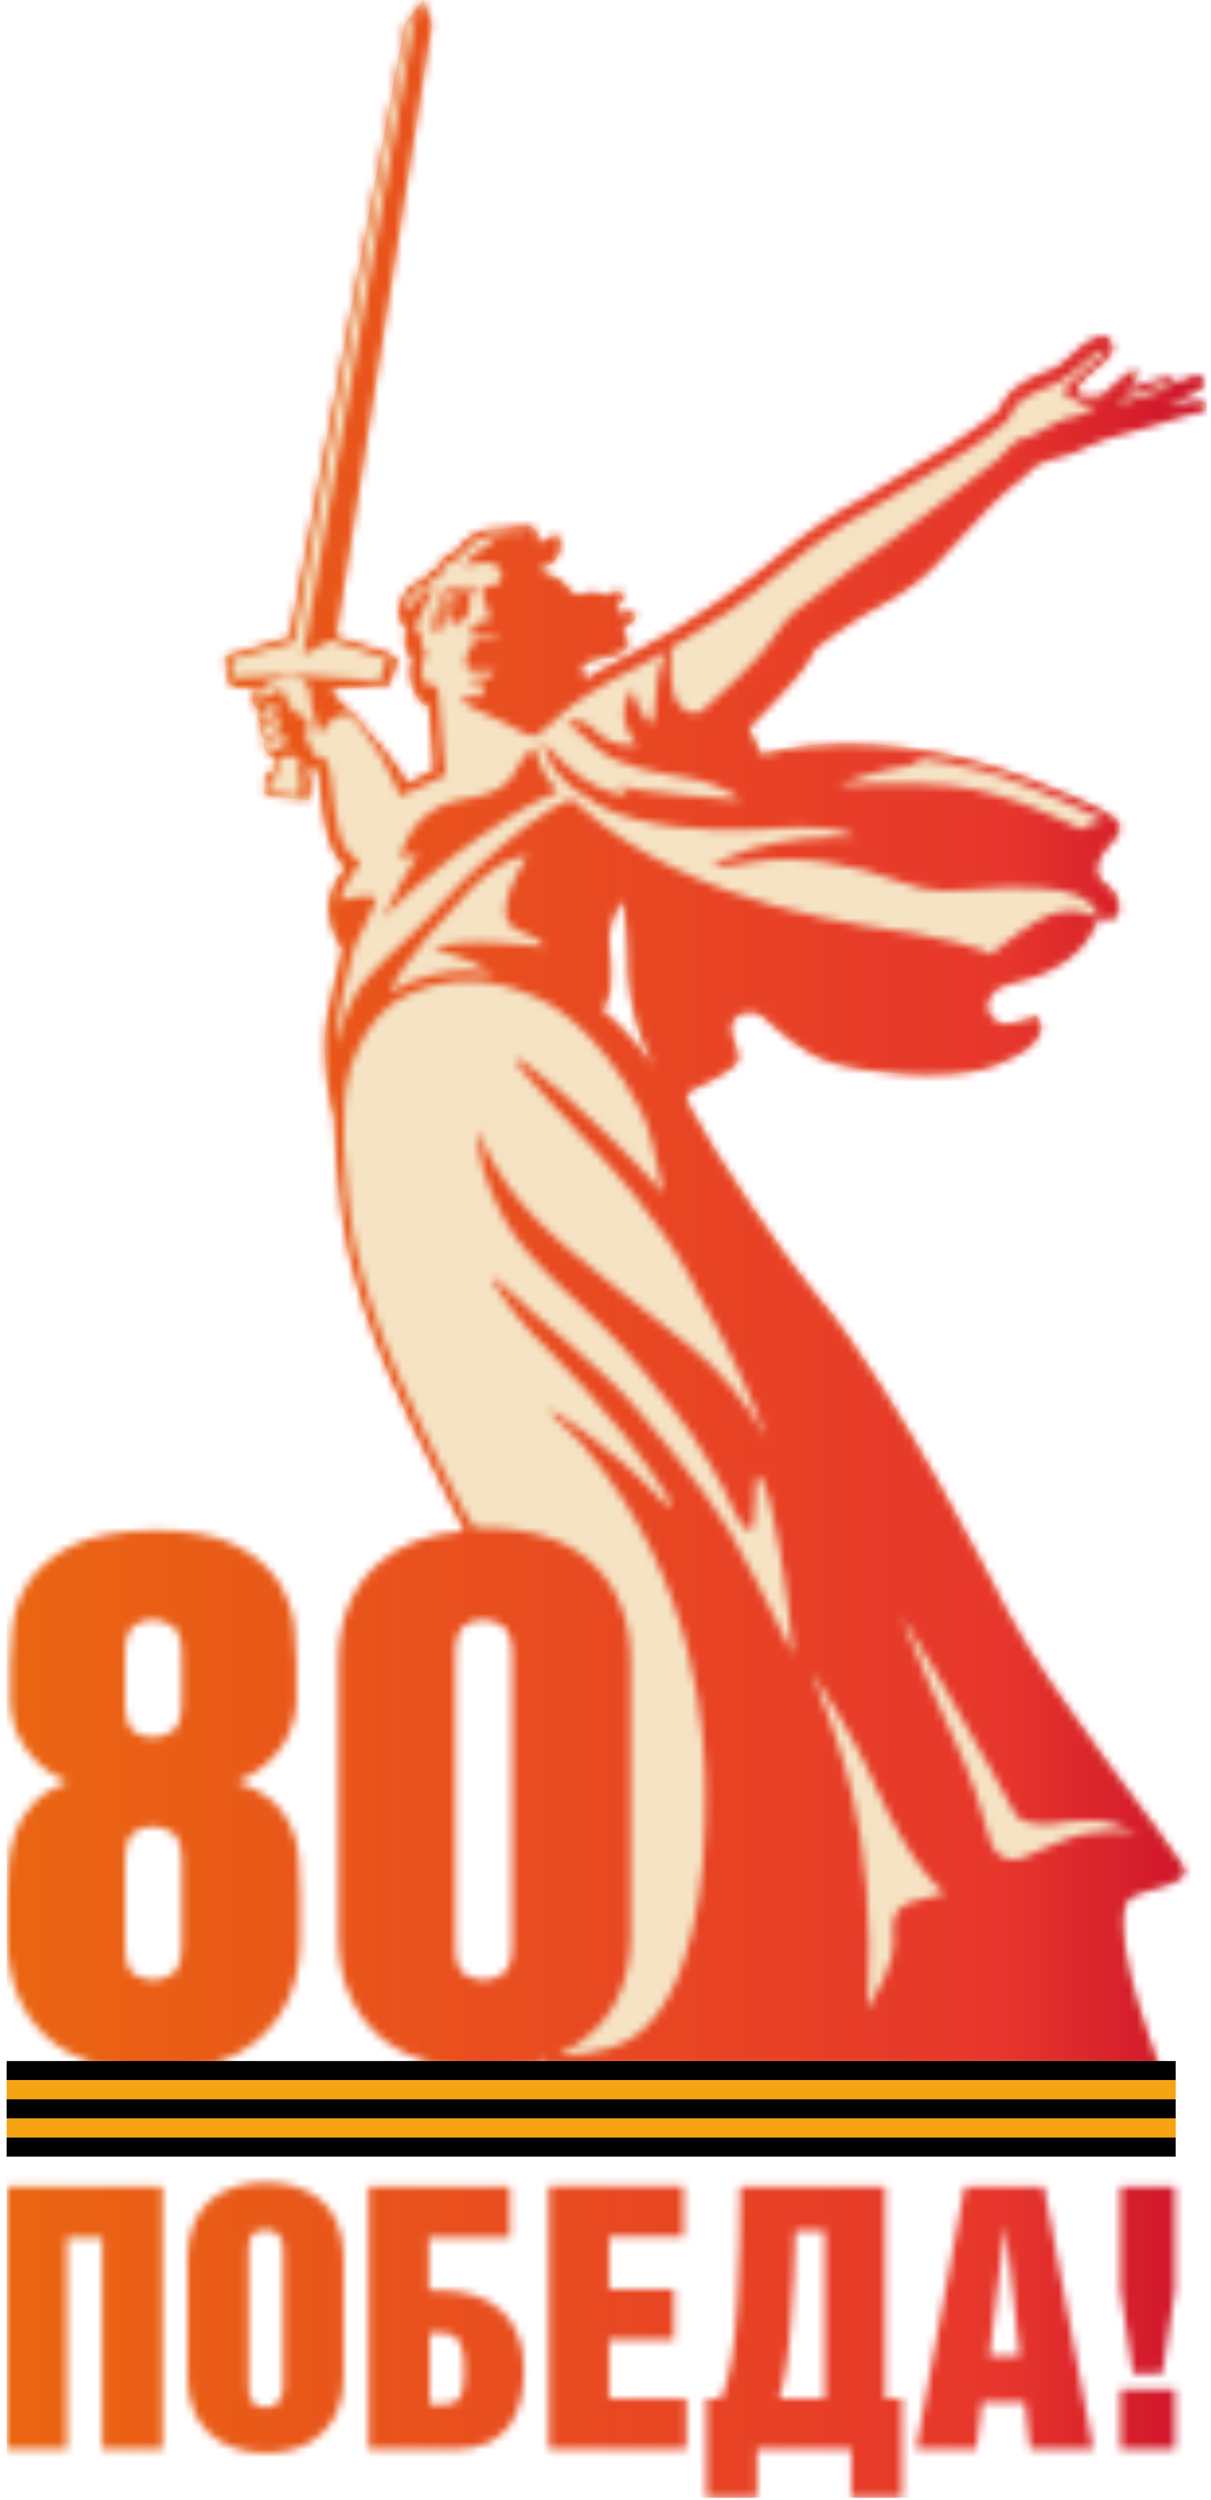 <?xml version="1.0" encoding="UTF-8"?> <svg xmlns="http://www.w3.org/2000/svg" width="155" height="320" viewBox="0 0 155 320" fill="none"><path d="M149.253 52.233C149.818 51.95 150.383 51.668 150.572 51.574C151.419 51.197 152.078 50.821 152.455 50.633C153.585 49.974 153.962 49.785 154.15 49.315C154.244 48.938 154.056 48.562 153.585 48.28C152.832 47.903 150.572 49.315 150.477 49.221C150.383 48.75 150.195 48.468 149.63 48.468C148.971 48.468 148.123 48.75 146.899 49.127C145.769 49.503 144.639 49.88 144.357 49.88C145.016 49.127 145.204 48.844 145.204 48.844C145.204 48.844 145.769 48.186 145.487 47.715C145.392 47.621 145.204 47.527 144.922 47.621C144.357 47.809 143.415 48.656 141.72 50.162C141.532 50.35 141.437 50.538 141.061 50.727C140.402 50.915 139.272 51.009 138.707 50.821C138.236 50.727 137.953 50.538 137.671 50.35C137.671 50.35 138.33 48.844 139.366 48.092C140.025 47.621 141.814 46.115 141.908 45.927C142.473 45.268 142.379 44.798 142.379 44.421C142.285 44.045 142.097 43.668 141.814 43.386C140.778 42.633 138.895 44.139 138.707 44.233C138.33 44.609 136.352 46.209 135.787 46.774C135.317 47.15 134.092 47.715 133.245 47.997L132.774 48.186C131.738 48.656 130.42 49.315 129.478 50.162C128.819 50.727 128.066 52.138 127.783 52.703C127.218 53.174 124.676 55.244 121.662 57.126C119.308 58.538 116.86 60.044 114.694 61.361C113.093 62.303 111.681 63.244 110.645 63.808C110.457 63.902 105.937 66.255 102.17 69.267C101.04 70.208 99.91 71.055 98.874 71.902C98.027 72.655 97.179 73.314 96.426 73.878C94.26 75.666 89.269 78.866 88.704 79.243C87.951 79.713 87.198 80.184 86.35 80.749C83.996 82.16 79.005 84.795 77.687 85.454C77.122 85.737 76.18 86.301 75.144 86.96C75.144 86.96 75.05 86.96 75.05 87.054C74.768 86.772 74.485 86.301 74.485 86.113C74.297 84.795 76.086 84.607 78.063 84.137C79.382 83.854 80.418 83.195 80.418 82.349C80.418 81.596 79.947 81.69 79.853 81.219C79.57 79.996 81.171 79.807 81.359 79.243C81.453 79.055 81.359 78.584 80.888 78.49C80.418 78.302 80.135 78.396 79.382 78.584C79.005 78.678 78.723 78.019 79.193 77.549C79.664 77.078 79.853 76.89 79.664 76.419C79.476 75.666 79.005 75.572 78.723 75.761C78.44 75.949 78.252 76.419 77.687 76.325C77.122 76.231 76.933 75.949 75.521 75.949C74.674 75.949 74.014 76.702 73.261 75.949C72.79 75.572 72.131 74.255 70.719 73.784C69.588 73.502 69.023 72.843 69.023 72.843C69.023 72.843 70.436 72.373 70.813 71.996C71.566 71.149 71.566 70.961 71.66 70.396C71.754 70.208 71.943 68.42 71.001 68.514C70.719 68.514 69.871 69.361 69.306 69.455C68.741 69.455 68.647 69.267 68.741 68.984C68.929 68.326 68.741 67.949 68.27 67.573C67.611 67.102 65.916 67.573 64.409 67.667C62.903 67.855 61.773 67.667 60.454 68.514C59.23 69.267 58.194 70.773 58.194 70.773C58.194 70.773 57.158 70.867 56.499 71.808C56.217 72.278 56.123 72.749 56.123 72.749C56.123 72.749 55.181 72.749 54.71 73.596C54.428 74.067 54.428 74.161 54.428 74.161C54.428 74.161 52.544 74.631 51.885 75.855C51.132 77.078 50.661 78.396 51.32 79.619C51.885 80.654 52.074 80.749 52.074 80.749C52.074 80.749 51.603 81.784 51.885 82.819C52.168 83.948 52.639 84.325 52.733 84.419C52.639 84.701 52.168 86.113 52.733 87.807C53.58 90.442 54.898 90.442 54.898 90.442C54.898 90.442 55.087 93.548 55.275 95.43C55.464 97.312 55.464 98.63 55.464 98.63L52.074 100.324C52.074 100.324 51.603 99.383 51.32 98.818C50.002 96.748 48.213 94.96 47.459 93.924C46.706 92.889 45.67 91.666 45.105 91.195C44.917 91.007 44.729 90.819 44.258 90.536C43.128 89.783 42.469 88.183 42.469 88.183L49.813 87.807L50.944 84.607L49.625 83.572L43.034 81.501C44.164 74.067 55.275 3.106 55.275 3.106L54.145 0L51.791 3.106L37.007 81.501L28.814 83.948L29.003 87.148L30.133 87.995L33.052 88.089C32.769 88.278 32.393 88.466 32.393 88.936C32.299 89.407 32.299 90.254 32.675 90.536C32.958 90.819 33.146 90.725 33.146 90.725C33.146 90.725 32.769 91.383 32.958 91.948C33.24 92.607 33.523 92.795 33.523 92.795C33.523 92.795 33.146 93.171 33.429 93.83C33.617 94.489 33.899 94.677 33.899 94.677C33.899 94.677 33.523 95.618 33.994 96.183C34.37 96.654 35.124 96.936 35.124 96.936L34.935 98.724L33.994 98.912L33.805 101.547L34.935 102.018L39.549 102.394L39.832 99.665C39.832 99.665 39.455 99.383 39.361 99.195C39.267 99.006 39.267 98.724 39.267 98.536C39.455 98.536 39.832 98.442 40.209 98.348C40.491 98.348 40.585 98.348 40.679 98.63C40.868 99.383 40.962 101.265 41.15 102.771C41.339 104.559 41.715 106.159 42.186 107.853C42.186 107.947 43.034 110.018 44.164 111.053C43.881 111.429 43.41 112.088 43.034 112.747C41.339 115.758 42.186 118.299 42.939 119.899C43.222 120.464 43.41 121.029 43.787 121.593C43.222 123.664 42.28 127.899 41.998 129.405C41.339 132.605 41.527 135.993 41.904 138.628C41.998 139.663 42.186 140.604 42.374 141.545C42.563 142.298 42.657 142.769 42.751 142.957C42.751 143.898 43.128 153.498 44.446 159.615C46.894 170.908 51.697 180.602 56.876 190.86C62.997 203.095 69.4 215.8 72.225 232.552C74.391 245.163 69.965 263.327 69.965 263.515L69.777 264.268H71.095H71.001C71.001 264.268 93.13 264.362 113.753 264.456L146.617 264.645H146.711C147.652 264.645 148.217 264.645 148.5 264.645C148.5 264.645 142.097 248.457 144.168 243.469C145.016 241.493 152.926 241.587 151.419 238.764C149.724 235.658 134.657 217.118 128.913 206.107C128.725 205.824 114.788 177.685 104.242 165.356C100.475 160.932 91.341 147.474 88.516 141.922C87.198 139.851 88.328 139.569 89.175 139.192C90.023 138.91 94.072 136.746 94.448 135.804C94.825 134.863 93.695 132.887 93.601 131.946C93.318 129.687 96.143 128.84 97.65 130.064C99.722 131.852 102.641 134.863 106.878 136.087C110.551 137.122 119.591 138.251 125.617 136.84C128.442 136.181 131.362 134.393 131.927 133.828C133.339 132.51 133.716 131.193 132.68 130.064C132.397 129.781 129.007 131.758 127.501 130.534C125.052 128.558 127.407 126.676 127.595 126.487C129.196 125.452 131.456 125.546 134.281 124.134C137.294 122.629 138.707 120.841 139.083 120.276C140.307 118.488 140.307 117.923 140.59 117.641C141.155 117.17 142.756 118.017 143.132 116.794C143.321 116.041 143.321 114.911 142.379 113.782C141.626 112.841 140.872 112.841 140.59 111.806C139.931 110.018 141.908 108.135 142.662 107.288C143.321 106.535 143.509 105.688 143.132 105.124C143.132 105.124 142.944 104.183 137.577 101.924C134.846 100.795 129.384 98.348 123.357 96.936C117.802 95.618 111.775 95.054 107.726 95.148C101.323 95.242 97.462 96.465 97.462 96.465L95.861 93.077C95.861 93.077 102.076 86.772 103.112 85.078C104.148 83.384 104.43 82.819 104.43 82.819C104.43 82.819 108.668 79.619 110.363 78.678C112.058 77.831 116.954 75.102 119.12 72.843C121.286 70.49 125.335 66.067 126.842 64.561C128.348 63.055 130.043 61.644 130.608 61.267C131.173 60.891 132.115 59.761 132.68 59.385C134.092 58.538 136.729 58.35 138.707 57.22C140.684 56.185 142.662 55.715 143.321 55.526C145.016 55.056 149.442 53.832 151.607 53.08C153.585 52.421 154.432 52.703 154.432 51.856C154.527 50.633 149.912 52.138 149.253 52.233ZM77.122 129.311C77.404 128.934 78.064 127.523 78.158 126.393C78.252 125.17 78.252 124.134 78.158 123.193C78.064 122.252 77.969 120.935 77.969 120.464C77.781 118.676 79.193 115.57 79.664 115.288C79.947 115.853 80.418 121.029 80.323 121.782C80.041 130.628 83.902 136.746 83.902 136.746C79.853 131.099 77.216 129.499 77.122 129.311Z" fill="#F5E3C4"></path><mask id="mask0_18515_2845" style="mask-type:luminance" maskUnits="userSpaceOnUse" x="0" y="0" width="155" height="320"><path d="M143.415 313.489H150.384V305.772H143.415V313.489ZM0.848 279.891V313.489H8.569V286.385H13.089V313.489H20.811V279.891H0.848ZM54.899 298.619H56.688C57.253 298.619 57.724 298.713 58.101 298.996C58.477 299.278 58.76 299.56 58.948 300.031C59.137 300.407 59.231 300.972 59.325 301.443C59.419 302.007 59.419 302.572 59.419 303.137C59.419 303.984 59.419 304.642 59.325 305.301C59.231 305.866 59.137 306.336 58.948 306.713C58.76 307.089 58.477 307.372 58.101 307.466C57.724 307.654 57.253 307.748 56.594 307.748H54.993V298.619H54.899ZM47.178 279.891V313.489H58.195C59.89 313.489 61.302 313.207 62.527 312.642C63.657 312.077 64.598 311.324 65.257 310.383C65.917 309.442 66.387 308.313 66.67 307.089C66.952 305.866 67.047 304.454 67.047 303.137C67.047 300.031 66.105 297.584 64.222 295.796C62.338 294.008 59.702 293.161 56.312 293.161H54.899V286.385H65.257V279.891H47.178ZM70.248 279.891V313.489H87.857V306.995H77.97V299.466H86.257V292.972H77.97V286.29H87.481V279.797H70.248V279.891ZM100.664 302.76C100.852 301.066 101.135 299.278 101.229 297.302C101.417 295.325 101.511 293.349 101.606 291.373C101.7 289.302 101.794 287.42 101.794 285.538H105.561V306.995H99.722C100.099 305.866 100.381 304.454 100.664 302.76ZM94.731 279.891C94.637 282.149 94.637 284.502 94.637 287.137C94.637 289.678 94.543 292.22 94.355 294.666C94.261 297.113 93.978 299.466 93.696 301.631C93.413 303.795 92.848 305.584 92.283 306.995H90.4V319.7H96.897V313.489H108.951V319.7H115.448V306.995H113.282V279.891H94.731ZM128.631 285.161H128.726L130.515 301.537H126.654L128.631 285.161ZM123.452 279.891L117.237 313.489H124.959L125.712 307.466H131.174L131.833 313.489H139.931L133.622 279.891H123.452ZM143.415 279.891V293.067L145.016 303.795H148.783L150.384 293.067V279.891H143.415ZM32.676 307.748C32.393 307.56 32.111 307.278 32.017 306.901C31.923 306.619 31.828 306.242 31.828 305.866C31.828 305.489 31.828 305.207 31.828 305.019V288.455C31.828 288.173 31.828 287.89 31.828 287.514C31.828 287.137 31.923 286.855 32.017 286.479C32.111 286.196 32.393 285.914 32.676 285.726C32.958 285.538 33.429 285.443 33.994 285.443C34.559 285.443 35.03 285.538 35.312 285.726C35.595 285.914 35.783 286.196 35.972 286.479C36.066 286.761 36.16 287.137 36.254 287.514C36.254 287.89 36.254 288.173 36.254 288.455V305.019C36.254 305.207 36.254 305.489 36.254 305.866C36.254 306.242 36.16 306.525 35.972 306.901C35.877 307.183 35.595 307.466 35.312 307.748C35.03 307.936 34.559 308.125 33.994 308.125C33.429 308.125 32.958 307.936 32.676 307.748ZM30.039 279.891C28.815 280.267 27.779 280.926 26.838 281.679C25.99 282.432 25.237 283.467 24.766 284.691C24.295 285.914 24.013 287.326 24.013 288.926V304.172C24.013 307.183 24.86 309.536 26.649 311.324C28.438 313.018 30.887 313.96 33.994 313.96C37.102 313.96 39.55 313.113 41.339 311.324C43.128 309.63 43.976 307.183 43.976 304.172V288.926C43.976 287.326 43.693 285.914 43.222 284.691C42.752 283.467 41.998 282.432 41.151 281.679C40.303 280.926 39.173 280.267 37.949 279.891C36.725 279.514 35.407 279.326 33.994 279.326C32.582 279.326 31.263 279.514 30.039 279.891ZM17.044 252.598C16.385 252.033 16.008 250.904 16.008 249.022V238.199C16.008 236.411 16.385 235.187 17.044 234.623C17.703 234.058 18.551 233.776 19.587 233.776C20.528 233.776 21.376 234.058 22.129 234.623C22.883 235.187 23.259 236.317 23.259 238.199V249.022C23.259 250.81 22.883 252.033 22.129 252.598C21.376 253.163 20.528 253.445 19.587 253.445C18.551 253.351 17.703 253.069 17.044 252.598ZM17.044 221.541C16.385 220.976 16.008 219.847 16.008 217.965V211.753C16.008 209.965 16.385 208.742 17.044 208.177C17.703 207.612 18.551 207.33 19.587 207.33C20.528 207.33 21.376 207.612 22.129 208.177C22.883 208.742 23.259 209.871 23.259 211.753V217.965C23.259 219.753 22.883 220.976 22.129 221.541C21.376 222.106 20.528 222.388 19.587 222.388C18.551 222.388 17.703 222.106 17.044 221.541ZM9.04 197.919C6.592 199.236 4.708 200.836 3.578 202.624C2.448 204.413 1.789 206.295 1.601 208.271C1.413 210.153 1.318 211.753 1.318 212.977V217.588C1.318 218.435 1.413 219.282 1.695 220.318C1.883 221.259 2.354 222.294 2.919 223.235C3.484 224.176 4.238 225.117 5.179 225.964C6.121 226.811 7.251 227.47 8.663 228.035C6.78 228.788 5.273 229.729 4.238 230.858C3.202 231.987 2.448 233.211 1.978 234.529C1.507 235.846 1.224 237.164 1.13 238.575C1.036 239.893 0.942 241.211 0.942 242.434V248.081C0.942 253.257 2.543 257.398 5.744 260.504C8.946 263.515 13.56 265.115 19.681 265.115C25.802 265.115 30.416 263.609 33.617 260.504C36.819 257.492 38.42 253.351 38.42 248.081V242.434C38.42 240.74 38.326 239.14 38.232 237.728C38.138 236.317 37.761 234.905 37.196 233.682C36.631 232.458 35.877 231.423 34.842 230.482C33.806 229.541 32.299 228.788 30.416 228.035C31.828 227.47 32.958 226.717 33.994 225.87C34.936 225.023 35.783 224.082 36.348 223.141C36.913 222.2 37.29 221.259 37.572 220.223C37.855 219.282 37.949 218.341 37.949 217.494V212.883C37.949 211.659 37.855 210.153 37.667 208.177C37.478 206.295 36.819 204.412 35.689 202.53C34.559 200.742 32.77 199.142 30.228 197.825C27.779 196.507 24.201 195.848 19.681 195.848C15.067 195.942 11.583 196.601 9.04 197.919ZM66.576 97.689C63.751 103.806 58.948 100.7 54.523 104.371C51.697 106.724 51.227 109.829 51.227 109.829C51.227 109.829 52.451 109.547 53.487 109.265C53.016 109.735 49.061 117.358 48.967 117.547C48.873 117.735 54.428 111.523 64.787 104.841C68.553 102.394 71.378 101.359 71.378 101.359C69.212 99.195 68.365 95.713 68.365 95.713C68.365 95.713 67.235 96.371 66.576 97.689ZM56.688 78.113C57.159 77.643 57.913 77.361 58.195 77.266C58.477 77.266 58.477 77.266 58.477 77.266C58.477 77.361 58.383 77.455 58.383 77.549C58.383 77.549 57.442 77.925 57.065 78.302C56.688 78.678 56.5 78.96 56.406 79.149C56.312 79.337 56.312 79.431 56.312 79.431C56.312 79.431 56.312 78.584 56.688 78.113ZM59.513 75.478C56.594 74.82 55.653 76.796 55.653 76.796C56.877 76.325 57.818 75.855 58.854 76.608C58.195 76.702 56.782 76.89 56.123 77.737C55.182 78.866 55.558 80.278 55.558 81.219C55.558 81.407 56.029 80.56 56.594 80.466C56.5 80.09 56.5 79.996 56.594 79.619C56.782 79.055 57.253 78.584 57.818 78.396C57.724 79.149 58.101 79.055 58.854 79.149C58.76 79.243 58.76 79.337 58.666 79.337C58.572 79.337 58.477 79.337 58.383 79.337C58.195 79.337 58.007 79.337 57.818 79.337C57.536 79.431 57.253 79.431 57.065 79.713C57.724 79.619 58.195 79.713 58.101 80.278C59.702 79.243 60.455 78.396 59.984 76.702C60.455 76.043 60.737 75.572 60.832 74.725C60.361 75.196 60.267 75.478 59.513 75.478ZM103.96 214.106C103.96 214.106 105.937 217.024 107.161 219.188C108.951 222.482 109.798 223.423 112.717 230.011C114.318 233.587 116.39 237.07 117.991 239.14C118.461 239.799 118.932 240.269 119.309 240.74L120.91 242.34L117.237 243.281C117.143 243.281 116.955 243.375 116.861 243.375C114.224 244.222 114.224 245.916 114.318 247.422C114.412 248.928 114.789 250.998 111.022 257.21C112.341 233.305 106.973 222.576 103.96 214.106ZM59.325 252.598C58.666 252.033 58.289 250.904 58.289 249.022V211.753C58.289 209.965 58.666 208.742 59.325 208.177C59.984 207.612 60.832 207.33 61.867 207.33C62.809 207.33 63.657 207.612 64.41 208.177C65.163 208.742 65.54 209.871 65.54 211.753V249.022C65.54 250.81 65.163 252.033 64.41 252.598C63.657 253.163 62.809 253.445 61.867 253.445C60.832 253.351 59.984 253.069 59.325 252.598ZM126.748 235.658C125.901 232.364 124.3 227.282 122.04 222.482C118.461 214.765 118.838 215.235 117.331 211.659C117.049 211.094 115.26 206.671 115.636 207.236C118.085 211 121.098 216.177 124.206 221.823C125.336 223.894 128.255 228.882 129.95 232.176C130.609 233.493 133.528 233.493 133.905 233.493C139.461 232.74 141.25 232.552 145.487 234.623C145.487 234.623 145.11 234.529 144.545 234.529C143.792 234.434 142.85 234.34 142.191 234.434C139.272 234.623 138.613 234.434 134.281 236.317C133.622 236.599 132.492 237.164 131.268 237.634C130.797 237.822 130.232 238.011 129.667 238.011C128.443 238.011 127.219 237.258 126.748 235.658ZM57.818 190.39C52.733 180.226 47.931 170.626 45.483 159.521C44.635 155.474 44.164 149.921 43.976 146.439C43.976 143.522 43.882 139.851 44.823 136.746C45.106 135.804 45.859 133.922 46.801 132.322C47.742 130.722 48.778 129.781 49.438 129.122C50.097 128.464 53.11 126.111 58.289 125.64C63.657 125.17 66.764 126.958 68.365 127.523C69.966 128.087 76.463 131.475 82.019 142.11C83.337 144.651 83.996 148.51 84.938 152.745C75.051 141.828 66.293 134.957 65.917 135.522C65.54 136.087 76.087 147.004 76.934 148.039C77.405 148.604 83.996 155.38 88.611 163.944C88.611 163.944 88.611 163.944 88.611 164.038C88.799 164.509 89.082 164.885 89.27 165.356C93.037 171.85 95.862 178.155 98.121 183.99C95.485 179.567 92.283 175.52 88.422 172.414C74.957 161.685 69.401 157.921 64.881 151.615C62.244 147.945 61.208 144.557 61.208 144.557C61.02 147.474 61.962 151.239 64.504 155.945C68.365 163.003 75.333 166.862 82.302 175.426C88.705 183.331 89.082 184.272 92.566 190.39C93.79 192.554 94.637 195.848 96.05 195.848C96.803 195.848 96.427 188.79 96.992 188.884C97.368 188.978 97.556 189.449 97.651 189.731C98.404 191.237 98.686 193.025 99.063 194.625C99.628 197.072 100.005 199.613 100.381 202.06C100.758 204.695 101.135 207.33 101.323 209.965C101.323 210.247 101.417 210.624 101.417 210.906C101.417 211.189 101.417 211.565 101.511 211.847C98.31 204.977 94.92 198.766 93.225 195.754C89.741 189.919 82.772 181.92 81.548 180.414C76.84 174.861 69.212 169.214 64.316 164.509C60.737 161.121 65.54 167.897 67.8 170.344C71.002 173.732 78.347 180.602 84.656 190.296C86.445 193.025 86.351 194.06 83.808 191.143C79.382 186.155 67.706 177.873 71.002 181.449C71.002 181.449 73.073 183.143 74.768 185.119C89.552 202.624 90.306 222.953 90.306 229.729C90.4 240.74 88.611 255.798 80.983 260.786C77.311 263.139 72.32 263.045 71.472 262.951C73.167 262.198 74.674 261.256 75.898 260.033C79.1 257.021 80.701 252.88 80.701 247.61V212.6C80.701 207.424 79.1 203.283 75.898 200.177C72.697 197.166 68.082 195.566 61.962 195.566C61.585 195.566 61.114 195.566 60.737 195.566C59.702 194.154 58.76 192.272 57.818 190.39ZM77.122 129.311C77.405 128.934 78.064 127.523 78.158 126.393C78.252 125.17 78.252 124.134 78.158 123.193C78.064 122.252 77.97 120.935 77.97 120.464C77.782 118.676 79.194 115.57 79.665 115.288C79.947 115.853 80.418 121.029 80.324 121.782C80.042 130.628 83.902 136.746 83.902 136.746C79.853 131.099 77.217 129.499 77.122 129.311ZM60.172 113.876C64.41 109.453 67.517 109.547 67.517 109.547C67.517 109.547 65.352 112.935 64.881 115.194C64.41 117.17 64.787 118.676 66.858 119.335C69.212 120.088 69.683 121.217 69.683 121.217C69.683 121.217 58.572 119.711 55.464 121.499C55.464 121.499 59.796 122.346 63.186 124.699C62.903 124.699 60.926 123.946 57.347 124.417C53.958 124.887 51.697 126.017 50.379 126.864C50.285 126.958 50.191 126.958 50.191 126.958C49.72 126.958 51.133 123.287 60.172 113.876ZM117.991 97.689C117.52 97.312 116.861 97.03 116.013 96.842C119.686 97.312 122.981 97.877 125.712 98.63C128.349 99.289 133.999 101.453 139.461 104.089C139.837 104.277 140.685 104.747 141.25 105.03C139.931 105.218 138.331 106.159 138.331 106.159C138.331 106.159 129.573 101.453 121.851 100.606C115.542 99.948 107.35 100.512 107.35 100.512C107.35 100.512 111.305 98.63 117.991 97.689ZM34.465 101.359L34.559 99.571L35.407 99.383L35.595 97.124C35.877 97.03 36.254 96.842 36.443 96.842C37.667 96.559 38.326 97.124 38.326 97.124L38.232 99.289L38.514 99.477C38.514 99.477 38.42 101.642 38.326 101.83H38.232C37.478 101.642 34.465 101.359 34.465 101.359ZM34.182 95.618C34.088 94.865 34.465 94.677 34.465 94.677C34.465 94.677 34.936 94.207 35.972 94.207C36.631 94.207 36.725 94.583 36.725 94.865C36.725 95.242 36.348 95.618 35.877 95.713C35.407 95.807 34.559 96.089 34.559 96.277C34.371 96.183 34.182 95.901 34.182 95.618ZM33.806 93.924C33.429 92.701 34.842 92.23 35.124 92.23C35.312 92.23 35.689 92.136 35.877 92.513C35.972 92.701 36.16 93.266 35.407 93.642C34.748 93.924 34.465 94.019 34.277 94.301C34.182 94.395 34.088 94.489 34.088 94.583C33.994 94.489 33.9 94.301 33.806 93.924ZM33.429 91.854C33.147 90.725 34.465 90.348 34.842 90.348C35.124 90.348 35.407 90.348 35.595 90.63C35.689 90.725 35.783 91.007 35.595 91.289C35.407 91.572 35.124 91.477 34.842 91.572C34.277 91.76 33.9 92.136 33.617 92.324C33.523 92.23 33.429 91.948 33.429 91.854ZM53.016 75.761C53.675 75.102 55.087 74.725 55.087 74.725C55.087 74.725 55.182 74.067 55.747 73.784C56.123 73.596 56.688 73.408 56.688 73.408C56.688 73.408 56.688 72.561 57.253 72.184C57.724 71.808 58.007 71.714 58.477 71.62C59.607 70.49 60.832 68.702 62.527 68.608C63.845 68.514 65.069 68.326 65.728 68.232C65.917 68.232 67.047 68.043 67.235 68.326C66.199 68.326 64.881 68.42 63.751 68.796C62.809 69.173 62.715 69.549 62.432 69.832C62.15 70.114 61.585 70.396 61.302 70.49C61.02 70.584 60.737 70.773 60.549 70.961C60.455 71.243 60.455 71.337 60.172 71.526C59.796 71.714 59.419 72.467 59.419 72.467C59.419 72.467 61.208 71.996 62.15 71.996C63.468 71.996 64.222 72.749 64.222 73.784C64.222 74.349 63.468 75.29 61.867 75.102C61.867 75.102 61.679 75.855 61.867 76.325C62.056 76.796 62.338 77.831 62.527 78.49C62.527 78.584 62.621 78.678 62.621 78.866V78.96C62.715 79.149 62.715 79.337 62.809 79.431C62.903 79.619 62.715 79.525 62.527 79.431C62.244 79.337 61.867 79.243 61.491 79.619L60.832 80.09C60.549 80.372 59.89 80.843 60.078 81.031C60.172 81.219 60.361 81.407 60.643 81.407C60.926 81.407 62.527 81.407 62.997 81.407C63.092 81.407 63.186 81.407 63.374 81.407C63.374 81.407 63.468 81.69 63.468 82.066C62.903 81.784 61.773 81.69 61.773 81.784C61.491 81.784 61.208 81.878 60.926 82.066C60.455 82.349 59.89 83.101 59.702 83.948C59.419 85.454 59.702 85.925 61.397 85.831C62.15 85.831 62.621 85.831 63.186 85.831C63.28 85.831 63.28 85.831 63.374 85.831C62.997 86.395 62.527 86.678 62.527 86.678C62.527 86.678 62.15 86.678 61.962 86.678C61.585 86.678 61.208 86.678 61.02 86.678C60.643 86.678 60.455 86.678 60.455 86.772C60.172 87.713 60.643 87.619 61.114 87.525C61.491 87.431 61.867 87.337 61.962 87.619C62.056 87.901 61.867 88.654 61.585 89.031C61.491 89.219 61.02 89.219 60.549 89.125C60.172 89.125 59.796 89.031 59.608 89.125C58.76 89.595 59.231 89.877 60.549 90.63C61.491 91.195 64.033 92.136 64.598 92.513C65.163 92.889 67.894 94.301 68.177 94.301C69.024 94.113 71.472 91.76 71.567 91.666C73.167 90.066 77.311 87.525 78.629 86.866C79.665 86.395 82.772 84.795 85.221 83.384C84.75 84.325 84.185 85.925 83.996 88.654C83.808 91.195 83.714 93.266 82.961 92.418C81.077 90.254 81.172 87.807 80.795 88.372C79.853 90.066 79.759 90.913 79.947 92.23C80.418 94.677 82.113 95.43 81.36 95.43C78.347 95.43 77.405 94.771 75.616 92.983C74.486 91.854 72.508 92.324 72.508 92.324C72.508 92.324 74.203 93.83 76.463 95.807C79.382 98.254 84.279 98.912 87.575 99.477C93.131 100.418 94.731 102.394 94.731 102.394C94.731 102.394 80.607 101.453 79.382 100.512L80.418 101.83C74.674 101.642 69.401 94.771 69.401 94.771C69.401 94.771 70.06 97.218 71.096 98.63C72.602 100.512 74.486 101.83 76.84 103.147C81.642 105.877 91.341 106.535 96.521 106.159C98.592 106.065 100.758 105.877 102.265 105.877C107.915 105.783 109.327 107.1 109.327 107.1C109.327 107.1 97.18 106.724 91.341 110.865C90.682 111.335 93.978 110.676 96.521 110.3C102.453 109.359 109.516 110.676 115.166 112.841C118.932 114.347 121.851 114.064 125.524 113.782C127.69 113.594 130.232 113.5 133.34 113.688C140.779 114.159 140.496 117.547 140.496 117.547C140.496 117.547 137.295 115.194 132.681 117.923C129.856 119.617 126.842 122.158 126.842 122.158C126.842 122.158 125.618 121.123 117.237 119.523C111.964 118.582 89.27 116.605 74.015 103.053C73.732 102.771 73.45 102.489 73.167 102.3C69.307 103.712 65.163 107.477 61.491 110.676C58.195 113.5 55.464 117.17 52.074 120.182C52.074 120.182 46.989 124.605 45.483 127.334C45.106 127.993 43.788 130.628 43.034 133.828C43.034 132.416 43.128 130.911 43.411 129.499C43.693 127.993 44.07 126.581 44.258 125.452C44.635 124.04 45.012 122.44 45.388 121.123C46.236 119.335 48.496 114.911 48.119 114.817C47.366 114.723 46.047 114.629 44.917 114.911C44.352 115.1 43.976 115.194 43.599 115.382C43.693 114.629 43.882 113.876 44.352 113.123C44.823 112.182 46.142 110.394 46.142 110.394C46.142 110.394 44.164 109.265 43.505 107.006C42.94 105.03 42.657 102.489 42.469 100.606C42.281 99.006 42.187 98.254 41.998 97.877C41.716 97.218 41.245 96.654 40.303 96.842C40.209 96.842 40.115 96.842 40.021 96.936C40.115 96.842 40.209 96.654 40.209 96.559C40.209 95.807 39.362 95.336 39.267 94.96C39.173 94.489 39.173 93.642 39.362 93.077C39.738 91.383 37.949 91.854 37.102 90.442C36.348 89.125 36.537 87.807 35.124 88.56C34.653 88.842 33.712 89.313 33.335 89.595C32.958 88.56 33.335 88.183 34.182 87.619C34.371 87.525 34.559 87.431 34.653 87.337C35.689 86.772 37.29 86.489 38.043 86.678C39.079 86.866 39.738 88.183 39.738 88.936C39.738 89.595 39.738 90.536 40.115 91.289C40.492 92.042 40.492 92.795 40.586 93.266C40.68 93.642 41.057 93.83 41.057 93.83C41.998 92.418 42.752 91.76 43.882 91.477C44.541 91.477 45.106 91.383 46.424 93.36C46.707 93.736 48.025 95.618 48.967 97.124C49.908 98.724 51.227 101.924 51.227 101.924L57.065 99.195C57.065 99.195 56.406 93.83 56.406 92.513C56.312 89.219 55.935 87.713 55.935 87.713C55.935 87.713 55.182 87.901 54.805 87.713C54.617 87.619 54.24 87.525 54.052 86.678C53.675 84.701 54.617 83.76 54.617 83.76C54.052 83.29 53.769 82.16 53.958 80.843C54.146 79.902 53.392 80.56 53.016 81.407C52.922 81.219 52.922 80.843 53.016 80.466C53.769 78.584 54.805 76.984 55.464 75.102C55.464 75.102 55.087 75.196 54.711 75.384C54.334 75.572 53.863 76.043 53.487 76.608C53.204 77.078 52.451 77.549 52.074 78.113C51.697 78.396 51.697 77.078 53.016 75.761ZM143.886 50.821C143.886 50.821 145.864 50.162 146.805 49.88C149.348 49.033 149.536 49.033 149.63 49.315C149.725 49.597 149.065 49.88 148.783 49.974C147.935 50.256 143.698 51.574 143.133 51.762C143.51 51.48 143.604 51.197 143.886 50.821ZM86.068 88.183C85.692 85.831 85.88 83.854 85.974 82.819C86.351 82.537 86.822 82.349 87.104 82.16C89.552 80.654 91.153 79.713 93.507 78.113C95.202 76.984 97.368 75.196 99.817 73.22C100.852 72.373 101.982 71.431 103.112 70.584C106.785 67.667 111.305 65.314 111.399 65.22C112.435 64.561 113.847 63.714 115.448 62.773C117.614 61.456 120.062 59.95 122.416 58.538C125.995 56.373 128.726 54.021 128.82 53.926L129.008 53.738C129.385 52.891 130.044 51.856 130.326 51.574C130.986 50.915 132.586 50.162 133.434 49.785L133.905 49.597C134.941 49.127 136.165 48.656 136.73 48.092C137.295 47.527 139.272 45.927 139.649 45.645C140.214 45.174 140.967 44.703 141.25 44.798C141.25 44.798 141.626 44.986 141.156 45.362C141.156 45.362 139.366 46.868 138.801 47.339C138.519 47.527 138.236 47.809 138.048 47.997C137.86 48.186 137.577 48.374 137.483 48.562C136.447 49.88 135.788 50.162 135.882 50.162C136.824 50.821 138.048 51.48 138.048 51.48C138.896 52.044 139.931 51.95 140.591 51.668C139.743 52.515 138.519 53.174 137.86 53.268C136.73 53.456 136.071 53.644 135.411 54.021C133.622 54.962 132.21 55.809 131.833 55.903C129.573 56.185 129.573 57.126 127.69 58.82C126.936 59.479 116.107 67.855 112.623 70.208C109.139 72.467 102.736 77.737 101.982 78.113C100.476 79.055 99.157 81.69 97.18 83.948C94.072 87.337 90.212 90.63 89.929 90.913C89.741 91.101 89.364 91.289 88.893 91.289C87.763 91.195 86.445 90.442 86.068 88.183ZM29.663 84.419C29.945 84.325 37.667 82.16 37.667 82.16L52.168 3.2L53.675 1.223L53.016 2.823L38.797 83.854L42.281 81.972L49.532 84.325L48.59 87.148L38.043 86.395L29.663 86.772C29.757 86.395 29.663 84.984 29.663 84.419ZM54.146 0L51.792 3.106L37.008 81.501L28.815 83.948L29.003 87.148L30.133 87.995L33.053 88.089C32.77 88.278 32.393 88.466 32.393 88.936C32.299 89.407 32.299 90.254 32.676 90.536C32.958 90.819 33.147 90.725 33.147 90.725C33.147 90.725 32.77 91.383 32.958 91.948C33.241 92.607 33.523 92.795 33.523 92.795C33.523 92.795 33.147 93.171 33.429 93.83C33.617 94.489 33.9 94.677 33.9 94.677C33.9 94.677 33.523 95.618 33.994 96.183C34.371 96.654 35.124 96.936 35.124 96.936L34.936 98.724L33.994 98.912L33.806 101.547L34.936 102.018L39.55 102.394L39.833 99.665C39.833 99.665 39.456 99.383 39.362 99.195C39.267 99.006 39.267 98.724 39.267 98.536C39.456 98.536 39.833 98.442 40.209 98.348C40.492 98.348 40.586 98.348 40.68 98.63C40.868 99.383 40.962 101.265 41.151 102.771C41.339 104.559 41.716 106.159 42.187 107.853C42.187 107.947 43.034 110.018 44.164 111.053C43.882 111.429 43.411 112.088 43.034 112.747C41.339 115.758 42.187 118.299 42.94 119.899C43.222 120.464 43.411 121.029 43.788 121.593C43.222 123.664 42.281 127.899 41.998 129.405C41.339 132.605 41.528 135.993 41.904 138.628C41.998 139.663 42.187 140.604 42.375 141.545C42.563 142.298 42.657 142.769 42.752 142.957C42.752 143.898 43.128 153.498 44.447 159.615C46.895 170.908 51.697 180.602 56.877 190.86C57.724 192.554 58.572 194.248 59.419 195.942C54.617 196.319 50.85 197.825 48.119 200.366C44.917 203.377 43.317 207.518 43.317 212.789V247.798C43.317 252.975 44.917 257.116 48.119 260.221C51.321 263.233 55.935 264.833 62.056 264.833C65.069 264.833 67.706 264.456 69.966 263.703L69.777 264.362H71.096H71.002C71.002 264.362 93.131 264.456 113.753 264.55L146.617 264.739H146.711C147.653 264.739 148.218 264.739 148.5 264.739C148.5 264.739 142.097 248.551 144.169 243.563C145.016 241.587 152.926 241.681 151.42 238.858C149.725 235.752 134.658 217.212 128.914 206.201C128.726 205.918 114.789 177.779 104.242 165.45C100.476 161.027 91.341 147.568 88.516 142.016C87.198 139.945 88.328 139.663 89.176 139.287C90.023 139.004 94.072 136.84 94.449 135.899C94.826 134.957 93.696 132.981 93.602 132.04C93.319 129.781 96.144 128.934 97.651 130.158C99.722 131.946 102.641 134.957 106.879 136.181C110.551 137.216 119.591 138.345 125.618 136.934C128.443 136.275 131.362 134.487 131.927 133.922C133.34 132.605 133.716 131.287 132.681 130.158C132.586 130.064 131.927 130.346 131.08 130.628C129.856 131.005 128.349 131.381 127.501 130.722C125.053 128.746 127.407 126.864 127.596 126.676C129.196 125.64 131.456 125.734 134.281 124.323C137.295 122.817 138.707 121.029 139.084 120.464C140.308 118.676 140.308 118.111 140.591 117.829C140.779 117.641 141.156 117.641 141.532 117.735C142.191 117.735 142.945 117.735 143.133 116.982C143.321 116.229 143.321 115.1 142.38 113.97C141.626 113.029 140.873 113.029 140.591 111.994C139.931 110.206 141.909 108.324 142.662 107.477C143.321 106.724 143.51 105.877 143.133 105.312C143.133 105.312 142.945 104.371 137.577 102.112C134.846 100.983 129.385 98.536 123.358 97.124C117.802 95.807 111.776 95.242 107.726 95.336C101.323 95.43 97.462 96.654 97.462 96.654L95.862 93.266C95.862 93.266 102.076 86.96 103.112 85.266C104.148 83.572 104.431 83.007 104.431 83.007C104.431 83.007 108.668 79.808 110.363 78.866C112.058 78.019 116.955 75.29 119.121 73.031C121.286 70.678 125.336 66.255 126.842 64.749C128.349 63.244 130.044 61.832 130.609 61.456C131.174 61.079 132.116 59.95 132.681 59.573C134.093 58.726 136.73 58.538 138.707 57.409C140.685 56.373 142.662 55.903 143.321 55.715C145.016 55.244 149.442 54.021 151.608 53.268C153.585 52.609 154.433 52.891 154.433 52.044C154.527 50.444 149.913 51.95 149.254 52.044C149.819 51.762 150.384 51.48 150.572 51.386C151.42 51.009 152.079 50.633 152.455 50.444C153.585 49.785 153.962 49.597 154.15 49.127C154.245 48.75 154.056 48.374 153.585 48.092C153.209 47.903 152.361 48.186 151.608 48.562C151.043 48.844 150.572 49.127 150.478 49.033C150.384 48.562 150.195 48.28 149.63 48.28C148.971 48.28 148.124 48.562 146.9 48.938C145.77 49.315 144.64 49.691 144.357 49.691C145.016 48.938 145.205 48.656 145.205 48.656C145.205 48.656 145.77 47.997 145.487 47.527C145.393 47.433 145.205 47.339 144.922 47.433C144.357 47.621 143.415 48.468 141.72 49.974C141.532 50.162 141.438 50.35 141.061 50.538C140.402 50.727 139.272 50.821 138.707 50.633C138.236 50.538 137.954 50.35 137.671 50.162C137.671 50.162 138.331 48.656 139.366 47.903C140.025 47.433 141.815 45.927 141.909 45.739C142.474 45.08 142.38 44.609 142.38 44.233C142.285 43.856 142.097 43.48 141.815 43.198C140.779 42.445 138.896 43.951 138.707 44.045C138.331 44.421 136.353 46.021 135.788 46.586C135.317 46.962 134.093 47.527 133.246 47.809L132.775 47.997C131.739 48.468 130.421 49.127 129.479 49.974C128.82 50.538 128.066 51.95 127.784 52.515C127.219 52.985 124.676 55.056 121.663 56.938C119.309 58.35 116.861 59.856 114.695 61.173C113.094 62.114 111.681 63.055 110.646 63.62C110.457 63.714 105.937 66.067 102.171 69.079C101.041 70.02 99.911 70.867 98.875 71.714C98.027 72.467 97.18 73.126 96.427 73.69C94.261 75.478 89.27 78.678 88.705 79.055C87.951 79.525 87.198 79.996 86.351 80.56C83.996 81.972 79.006 84.607 77.687 85.266C77.122 85.548 76.181 86.113 75.145 86.772C75.145 86.772 75.051 86.772 75.051 86.866C74.768 86.584 74.486 86.113 74.486 85.925C74.297 84.607 76.087 84.419 78.064 83.948C79.382 83.666 80.418 83.007 80.418 82.16C80.418 81.407 79.947 81.501 79.853 81.031C79.571 79.808 81.171 79.619 81.36 79.055C81.454 78.866 81.36 78.396 80.889 78.302C80.418 78.113 80.136 78.208 79.382 78.396C79.006 78.49 78.723 77.831 79.194 77.361C79.665 76.89 79.853 76.702 79.665 76.231C79.477 75.478 79.006 75.384 78.723 75.572C78.441 75.761 78.252 76.231 77.687 76.137C77.122 76.043 76.934 75.761 75.522 75.761C75.239 75.761 74.957 75.855 74.768 75.949C74.297 76.137 73.827 76.231 73.262 75.855C72.791 75.478 72.132 74.161 70.719 73.69C69.589 73.408 69.024 72.749 69.024 72.749C69.024 72.749 70.437 72.278 70.813 71.902C71.567 71.055 71.567 70.867 71.661 70.302C71.755 70.114 71.943 68.326 71.002 68.42C70.719 68.42 69.872 69.267 69.307 69.361C68.742 69.361 68.647 69.267 68.742 68.89C68.93 68.232 68.742 67.855 68.271 67.479C67.612 67.008 65.917 67.479 64.41 67.573C62.903 67.761 61.773 67.573 60.455 68.42C59.231 69.173 58.195 70.678 58.195 70.678C58.195 70.678 57.159 70.773 56.5 71.714C56.218 72.184 56.123 72.655 56.123 72.655C56.123 72.655 55.182 72.655 54.711 73.502C54.428 73.972 54.428 74.067 54.428 74.067C54.428 74.067 52.545 74.537 51.886 75.761C51.133 76.984 50.662 78.302 51.321 79.525C51.886 80.56 52.074 80.654 52.074 80.654C52.074 80.654 51.603 81.69 51.886 82.725C52.168 83.854 52.639 84.231 52.733 84.325C52.639 84.607 52.168 86.019 52.733 87.713C53.581 90.348 54.899 90.348 54.899 90.348C54.899 90.348 55.087 93.454 55.276 95.336C55.464 97.218 55.464 98.536 55.464 98.536L52.074 100.23C52.074 100.23 51.603 99.195 51.321 98.724C50.002 96.654 48.213 94.865 47.46 93.83C46.707 92.795 45.671 91.572 45.106 91.101C44.917 90.913 44.729 90.725 44.258 90.442C43.128 89.689 42.469 88.089 42.469 88.089L49.814 87.713L50.944 84.513L49.626 83.478L43.034 81.407C44.164 73.972 55.276 3.012 55.276 3.012L54.146 0Z" fill="white"></path></mask><g mask="url(#mask0_18515_2845)"><path d="M154.527 0H0.848V319.7H154.527V0Z" fill="url(#paint0_linear_18515_2845)"></path></g><path d="M0.849 263.798V264.268V266.245H150.479V264.268V263.798H0.849Z" fill="black"></path><path d="M0.849 266.245V266.716V268.692H150.479V266.716V266.245H0.849Z" fill="#F6A411"></path><path d="M0.849 271.138V271.609V273.585H150.479V271.609V271.138H0.849Z" fill="#F6A411"></path><path d="M0.849 268.692V269.162V271.139H150.479V269.162V268.692H0.849Z" fill="black"></path><path d="M0.849 273.585V274.056V276.032H150.479V274.056V273.585H0.849Z" fill="black"></path><defs><linearGradient id="paint0_linear_18515_2845" x1="0.871" y1="159.869" x2="154.536" y2="159.869" gradientUnits="userSpaceOnUse"><stop stop-color="#EA6511"></stop><stop offset="0.83" stop-color="#E7362C"></stop><stop offset="1" stop-color="#CC112C"></stop></linearGradient></defs></svg> 